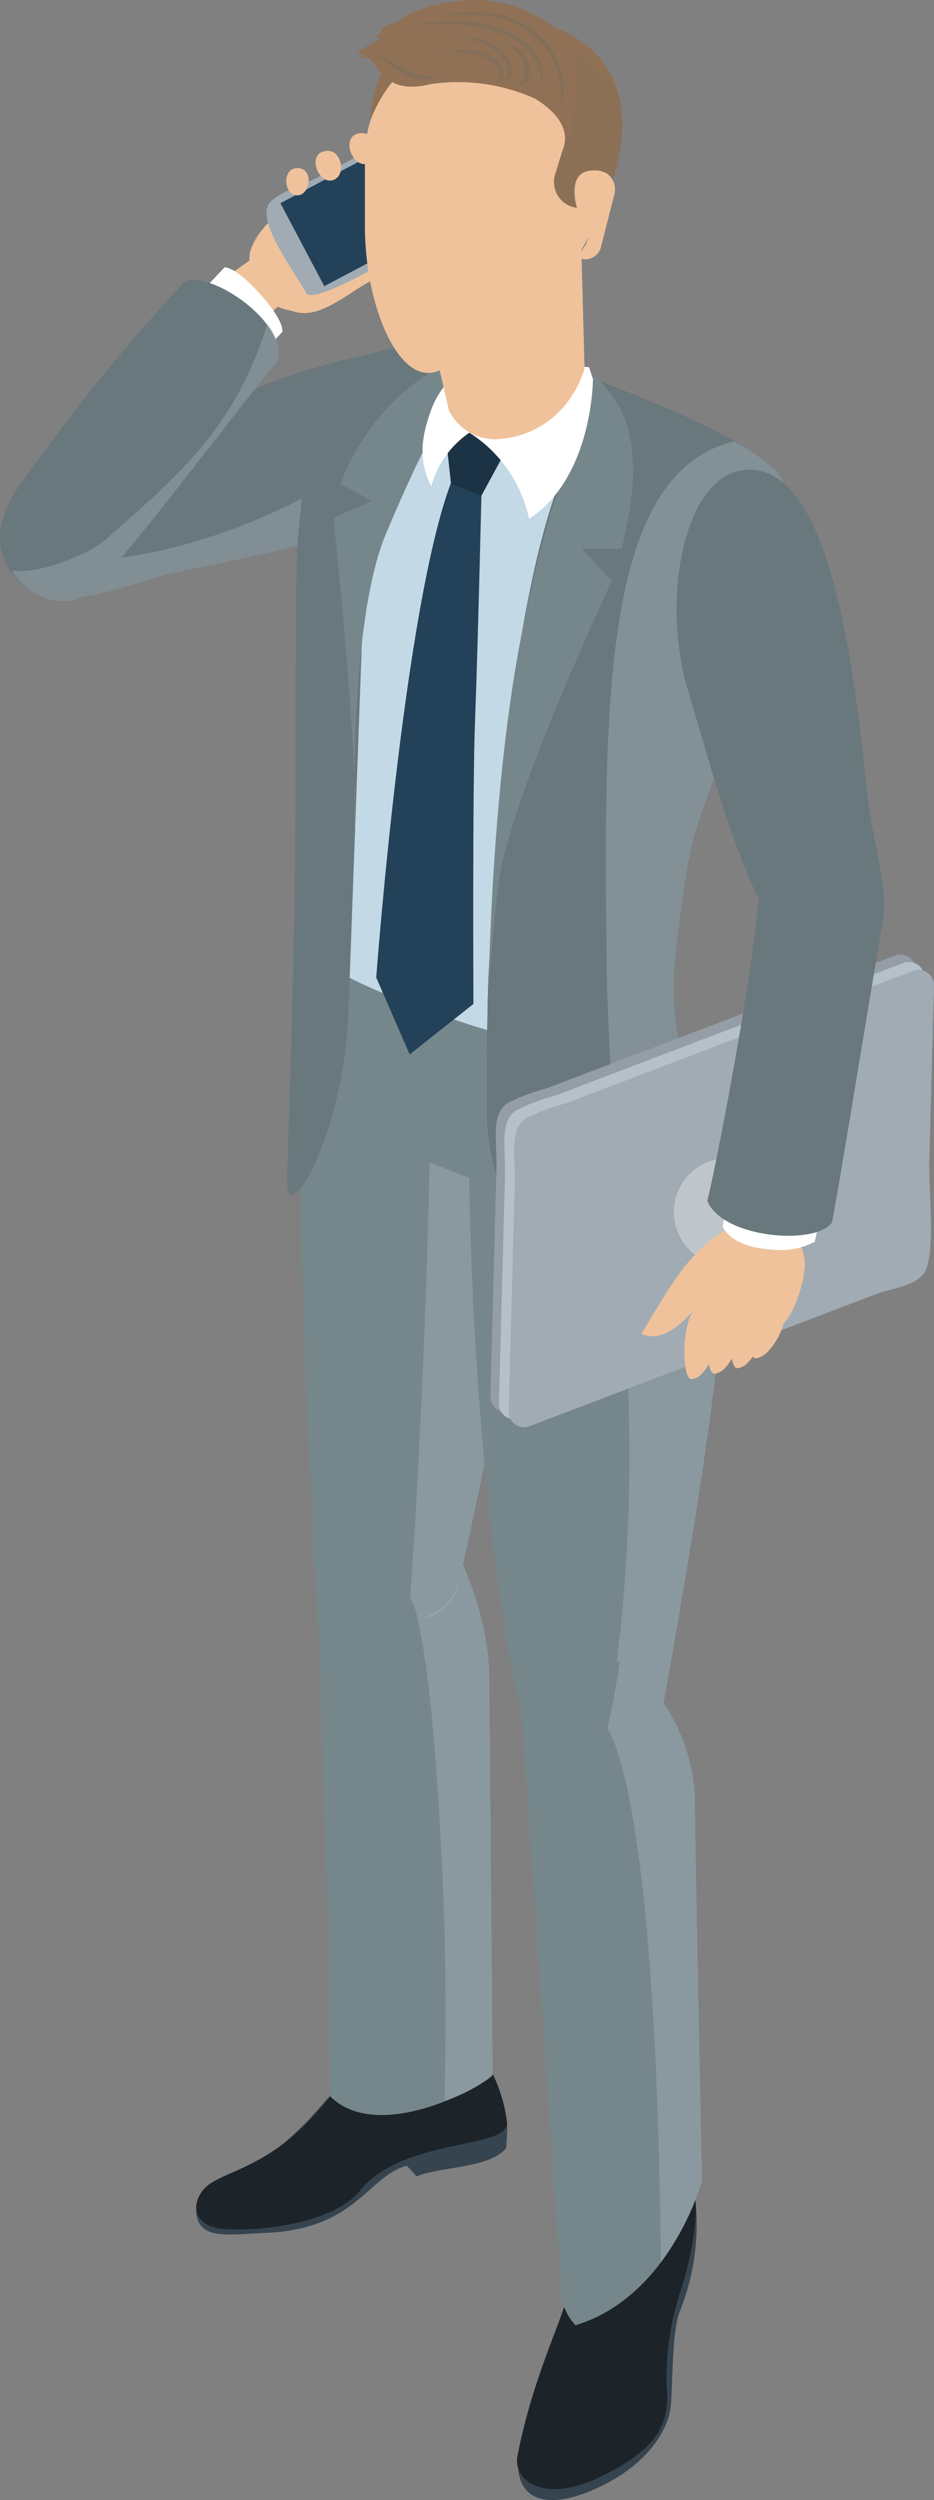 <svg xmlns="http://www.w3.org/2000/svg" xmlns:xlink="http://www.w3.org/1999/xlink" width="56.078" height="150" viewBox="0 0 56.078 150">
  <rect x="0" y="0" width="56.078" height="150" fill="#808080" stroke="none"/>
  <defs>
    <clipPath id="clip-path">
      <rect id="Rectangle_323" data-name="Rectangle 323" width="8.033" height="7.065" fill="none"/>
    </clipPath>
    <clipPath id="clip-path-2">
      <rect id="Rectangle_324" data-name="Rectangle 324" width="5.767" height="3.619" fill="none"/>
    </clipPath>
    <clipPath id="clip-path-3">
      <rect id="Rectangle_325" data-name="Rectangle 325" width="3.548" height="4.207" fill="none"/>
    </clipPath>
    <clipPath id="clip-path-4">
      <rect id="Rectangle_326" data-name="Rectangle 326" width="29.458" height="13.209" fill="none"/>
    </clipPath>
    <clipPath id="clip-path-5">
      <rect id="Rectangle_327" data-name="Rectangle 327" width="16.051" height="16.63" fill="none"/>
    </clipPath>
    <clipPath id="clip-path-6">
      <rect id="Rectangle_328" data-name="Rectangle 328" width="4.953" height="35.905" fill="none"/>
    </clipPath>
    <clipPath id="clip-path-7">
      <rect id="Rectangle_329" data-name="Rectangle 329" width="8.717" height="45.604" fill="none"/>
    </clipPath>
    <clipPath id="clip-path-8">
      <rect id="Rectangle_330" data-name="Rectangle 330" width="0.035" height="0.073" fill="none"/>
    </clipPath>
    <clipPath id="clip-path-9">
      <rect id="Rectangle_331" data-name="Rectangle 331" width="9.483" height="45.539" fill="none"/>
    </clipPath>
    <clipPath id="clip-path-10">
      <rect id="Rectangle_332" data-name="Rectangle 332" width="5.693" height="36.028" fill="none"/>
    </clipPath>
    <clipPath id="clip-path-11">
      <rect id="Rectangle_333" data-name="Rectangle 333" width="9.891" height="13.407" fill="none"/>
    </clipPath>
    <clipPath id="clip-path-12">
      <rect id="Rectangle_334" data-name="Rectangle 334" width="12.374" height="20.104" fill="none"/>
    </clipPath>
    <clipPath id="clip-path-13">
      <rect id="Rectangle_335" data-name="Rectangle 335" width="2.365" height="5.358" fill="none"/>
    </clipPath>
    <clipPath id="clip-path-14">
      <rect id="Rectangle_336" data-name="Rectangle 336" width="10.941" height="50.369" fill="none"/>
    </clipPath>
    <clipPath id="clip-path-15">
      <rect id="Rectangle_337" data-name="Rectangle 337" width="6.461" height="6.461" fill="none"/>
    </clipPath>
    <clipPath id="clip-path-16">
      <rect id="Rectangle_338" data-name="Rectangle 338" width="1.492" height="5.717" fill="none"/>
    </clipPath>
    <clipPath id="clip-path-17">
      <rect id="Rectangle_339" data-name="Rectangle 339" width="3.176" height="9.216" fill="none"/>
    </clipPath>
    <clipPath id="clip-path-18">
      <rect id="Rectangle_340" data-name="Rectangle 340" width="5.122" height="10.369" fill="none"/>
    </clipPath>
    <clipPath id="clip-path-19">
      <rect id="Rectangle_341" data-name="Rectangle 341" width="7.793" height="6.222" fill="none"/>
    </clipPath>
    <clipPath id="clip-path-20">
      <rect id="Rectangle_342" data-name="Rectangle 342" width="8.137" height="4.283" fill="none"/>
    </clipPath>
    <clipPath id="clip-path-21">
      <rect id="Rectangle_343" data-name="Rectangle 343" width="1.834" height="2.632" fill="none"/>
    </clipPath>
    <clipPath id="clip-path-22">
      <rect id="Rectangle_344" data-name="Rectangle 344" width="3.041" height="2.912" fill="none"/>
    </clipPath>
    <clipPath id="clip-path-23">
      <rect id="Rectangle_345" data-name="Rectangle 345" width="3.432" height="2.11" fill="none"/>
    </clipPath>
    <clipPath id="clip-path-24">
      <rect id="Rectangle_346" data-name="Rectangle 346" width="3.886" height="1.43" fill="none"/>
    </clipPath>
  </defs>
  <g id="illust" transform="translate(0 -0.001)">
    <path id="Path_3784" data-name="Path 3784" d="M12.529,25.191c1.189-2.154,2.1-4.706,3.863-6.479.782-.786,3.47-2.659,1.245-3.789-1.08-.549-2.851.882-3.642,1.449a33.132,33.132,0,0,0-5.709,5.376l4.243,3.444" transform="translate(-0.014 -0.025)" fill="#efc29b"/>
    <g id="Group_3532" data-name="Group 3532" transform="translate(8.272 15.171)" opacity="0.39" style="mix-blend-mode: multiply;isolation: isolate">
      <g id="Group_3531" data-name="Group 3531">
        <g id="Group_3530" data-name="Group 3530" clip-path="url(#clip-path)">
          <path id="Path_3785" data-name="Path 3785" d="M8.286,21.748A27.252,27.252,0,0,1,16.318,15.2q-2.562,2.457-5.048,4.992c-.445.454-1.382,1.88-1.968,2.041-.428.118-.555-.109-1.016-.483" transform="translate(-8.286 -15.197)" fill="#efc29b"/>
        </g>
      </g>
    </g>
    <path id="Path_3786" data-name="Path 3786" d="M23.336,14.865a5.73,5.73,0,0,0-4.8-2.841,4.883,4.883,0,0,0-3.5,3.144c-.367,2.305,2.015,4.376,4.017,3.13a33.574,33.574,0,0,0,4.286-3.432" transform="translate(-0.026 -0.021)" fill="#efc29b"/>
    <path id="Path_3787" data-name="Path 3787" d="M27.349,11.155c-1.054-.9-6.479,3-5.112,3.978,1.105.794,5.471-3.672,5.112-3.978" transform="translate(-0.038 -0.019)" fill="#efc29b"/>
    <g id="Group_3535" data-name="Group 3535" transform="translate(15.743 14.813)" opacity="0.39" style="mix-blend-mode: multiply;isolation: isolate">
      <g id="Group_3534" data-name="Group 3534">
        <g id="Group_3533" data-name="Group 3533" clip-path="url(#clip-path-2)">
          <path id="Path_3788" data-name="Path 3788" d="M21.537,16.405c-.824.573-1.632,1.25-2.5,1.743-1.188.672-3.418.28-3.253-1.53.292-3.21,4.392-1.312,5.758-.213" transform="translate(-15.77 -14.838)" fill="#efc29b"/>
        </g>
      </g>
    </g>
    <path id="Path_3789" data-name="Path 3789" d="M21.17,15.313c1.094-.489,3.134-1.3,4.043-.094l-3.22,1.833c-.993.565-2.351,1.68-3.547,1.752-2.389.145-2.61-3.017-.561-3.714a5.6,5.6,0,0,1,3.285.223" transform="translate(-0.028 -0.025)" fill="#efc29b"/>
    <g id="Group_3538" data-name="Group 3538" transform="translate(14.978 11.998)" opacity="0.39" style="mix-blend-mode: multiply;isolation: isolate">
      <g id="Group_3537" data-name="Group 3537">
        <g id="Group_3536" data-name="Group 3536" clip-path="url(#clip-path-3)">
          <path id="Path_3790" data-name="Path 3790" d="M18.551,12.019s-4.328,1.587-3.424,4.207c.364-1.9,3.424-4.207,3.424-4.207" transform="translate(-15.003 -12.019)" fill="#efc29b"/>
        </g>
      </g>
    </g>
    <path id="Path_3791" data-name="Path 3791" d="M18.418,17.6c-.6-1.137-3.091-4.359-2.2-5.42.55-.658,2.138-1.13,2.888-1.527L23.36,8.4c.48-.254,1.516-1.091,2.073-1.1C26.425,7.3,27,9.262,27.408,10.035s1.508,2.053.95,2.839c-.372.522-1.8.95-2.352,1.244-.762.4-7.14,4.333-7.589,3.484" transform="translate(-0.027 -0.013)" fill="#a1abb3"/>
    <path id="Path_3792" data-name="Path 3792" d="M19.5,17.186q-1.318-2.49-2.634-4.98l8.655-4.579q1,1.894,2,3.789c.649,1.229.83,1.086-.359,1.716q-3.833,2.026-7.666,4.055" transform="translate(-0.029 -0.013)" fill="#234259"/>
    <path id="Path_3793" data-name="Path 3793" d="M22.063,9.842C21.114,10.082,20.4,7.983,21.8,8c.878.01,1.15,1.618.261,1.844" transform="translate(-0.036 -0.014)" fill="#efc29b"/>
    <path id="Path_3794" data-name="Path 3794" d="M19.988,10.835c-.909.231-1.6-1.781-.251-1.767.843.009,1.1,1.55.251,1.767" transform="translate(-0.033 -0.016)" fill="#efc29b"/>
    <path id="Path_3795" data-name="Path 3795" d="M17.832,11.739c-.792-.053-.882-1.7.109-1.632.974.065.7,1.686-.109,1.632" transform="translate(-0.029 -0.017)" fill="#efc29b"/>
    <path id="Path_3796" data-name="Path 3796" d="M29.846,24.978c-.615-2.75-2.924-4.465-7.452-3.743a44.935,44.935,0,0,0-6.029,1.707C11.106,25.105-1.377,29.487.484,33.649s6.624,1.471,10.253.7c6.449-1.361,20.326-3.932,19.109-9.376" transform="translate(-0.001 -0.036)" fill="#69787d"/>
    <g id="Group_3541" data-name="Group 3541" transform="translate(0.462 22.672)" opacity="0.38" style="mix-blend-mode: multiply;isolation: isolate">
      <g id="Group_3540" data-name="Group 3540">
        <g id="Group_3539" data-name="Group 3539" clip-path="url(#clip-path-4)">
          <path id="Path_3797" data-name="Path 3797" d="M27.846,22.711C21.23,29.708,10.3,34.821.463,33.593c.008.019.012.039.02.059,1.861,4.163,6.625,1.471,10.254.7C17.186,33,31.063,30.425,29.847,24.981a3.5,3.5,0,0,0-2-2.27" transform="translate(-0.463 -22.711)" fill="#a7b2ba"/>
        </g>
      </g>
    </g>
    <path id="Path_3798" data-name="Path 3798" d="M11.8,17.869l1.706-1.8s.6-.092,2.114,1.584,1.352,2.285,1.352,2.285l-1.49,1.615Z" transform="translate(-0.02 -0.028)" fill="#fff"/>
    <path id="Path_3799" data-name="Path 3799" d="M1.229,29.084A114.325,114.325,0,0,1,11.1,16.908c1.524-.636,6.068,2.343,5.612,4.748C14.75,23.879,7.294,33.995,5.265,35.627s-7.758-1.485-4.036-6.543" transform="translate(0 -0.029)" fill="#69787d"/>
    <g id="Group_3544" data-name="Group 3544" transform="translate(0.702 19.43)" opacity="0.38" style="mix-blend-mode: multiply;isolation: isolate">
      <g id="Group_3543" data-name="Group 3543">
        <g id="Group_3542" data-name="Group 3542" clip-path="url(#clip-path-5)">
          <path id="Path_3800" data-name="Path 3800" d="M16.065,19.463c-1.888,5.81-4.528,8.431-9.414,12.662C5.877,33.079,2.378,34.573.7,34.25,1.73,36.009,4.063,36.6,5.266,35.63,7.3,34,14.751,23.882,16.719,21.659a2.857,2.857,0,0,0-.654-2.2" transform="translate(-0.704 -19.463)" fill="#a7b2ba"/>
        </g>
      </g>
    </g>
    <path id="Path_3801" data-name="Path 3801" d="M26.234,122.945c-2.506.857-3.515-.6-4.153.505-.97,1.682,2.44,3.993,3.359,2.509a5.444,5.444,0,0,0,.794-3.014" transform="translate(-0.038 -0.211)" fill="#1c2329"/>
    <path id="Path_3802" data-name="Path 3802" d="M24.008,119.892c-1.464,5.189-2.407,3.952-4.694,6.645a20.846,20.846,0,0,1-6.066,4.865c-1.188.765-1.372,2.324.772,2.5s5.972-.38,7.558-2.35c2.551-3.169,7.7-1.824,7.684-3.416s-.935-3.325-.738-5.735c.349-4.266-3.86-4.835-4.516-2.511" transform="translate(-0.021 -0.203)" fill="#36444f"/>
    <path id="Path_3803" data-name="Path 3803" d="M11.8,132.556c-.118,2.129,1.739,1.744,4.247,1.629,5.341-.246,6.018-3.334,8.347-4.015.1-.028.631.63.631.63,1.559-.624,4.364-.472,5.387-1.7.07-1.111.145-1.845-.2-2.131-.733-.593-1.633-.229-4.52.765a78.139,78.139,0,0,1-8.127,2.381c-2.245.28-5.721,1.664-5.764,2.441" transform="translate(-0.02 -0.217)" fill="#36444f"/>
    <path id="Path_3804" data-name="Path 3804" d="M29.314,124.107c-.26-.509-.72-2.19-1.18-.34-.639,2.568-3.664,1.245-4.952.536-.45-.248-1.382-1.2-1.761-.5a21.013,21.013,0,0,1-2.288,3.041c-2.624,3.089-5.257,3.586-6.445,4.351s-1.393,2.573.751,2.75,6.607-.33,8.193-2.3c2.552-3.17,8.846-2.462,8.834-4.054a9.155,9.155,0,0,0-1.152-3.482" transform="translate(-0.02 -0.211)" fill="#1c2329"/>
    <path id="Path_3805" data-name="Path 3805" d="M22.55,89.711c3.94-.83,6.814,6.651,6.858,10.941s.206,23.981.206,23.981c-.033.368-6.725,4.3-9.751,1.306.062-2.317-.6-29.081-.957-32.322-.313-2.83,3.645-3.906,3.645-3.906" transform="translate(-0.032 -0.154)" fill="#76878c"/>
    <g id="Group_3547" data-name="Group 3547" transform="translate(24.629 90.129)" opacity="0.42" style="mix-blend-mode: multiply;isolation: isolate">
      <g id="Group_3546" data-name="Group 3546">
        <g id="Group_3545" data-name="Group 3545" clip-path="url(#clip-path-6)">
          <path id="Path_3806" data-name="Path 3806" d="M26.627,113.056c-.694-15.675-1.956-17.028-1.956-17.028s.158-2.138.363-5.744c2.615,1.8,4.35,7.043,4.383,10.369.044,4.291.206,23.981.206,23.981a7.661,7.661,0,0,1-2.891,1.554c.1-4.024.1-8.505-.106-13.132" transform="translate(-24.671 -90.284)" fill="#a7b2ba"/>
        </g>
      </g>
    </g>
    <path id="Path_3807" data-name="Path 3807" d="M18.57,56.241c-1.179,16.978.237,31.933.252,36.986.013,4.483,7.868,5.826,8.823,1.582S34.093,65.152,33.3,60.73s-1.721-8.775-7.13-9.107-7.385,1.529-7.6,4.618" transform="translate(-0.031 -0.088)" fill="#76878c"/>
    <g id="Group_3550" data-name="Group 3550" transform="translate(24.629 51.524)" opacity="0.42" style="mix-blend-mode: multiply;isolation: isolate">
      <g id="Group_3549" data-name="Group 3549">
        <g id="Group_3548" data-name="Group 3548" clip-path="url(#clip-path-7)">
          <path id="Path_3808" data-name="Path 3808" d="M25.881,51.612c.1,0,.2,0,.3.011,5.409.332,6.337,4.685,7.13,9.107s-4.7,29.835-5.655,34.079a2.7,2.7,0,0,1-2.549,2.407,3.515,3.515,0,0,0-.436-1.254s1.648-22.248,1.21-44.35" transform="translate(-24.671 -51.612)" fill="#a7b2ba"/>
        </g>
      </g>
    </g>
    <g id="Group_3553" data-name="Group 3553" transform="translate(30.358 128.163)" opacity="0.39" style="mix-blend-mode: multiply;isolation: isolate">
      <g id="Group_3552" data-name="Group 3552">
        <g id="Group_3551" data-name="Group 3551" clip-path="url(#clip-path-8)">
          <path id="Path_3809" data-name="Path 3809" d="M30.445,128.382c-.008.025-.025.048-.035.073a.346.346,0,0,0,.035-.073" transform="translate(-30.41 -128.383)" fill="#efc29b"/>
        </g>
      </g>
    </g>
    <path id="Path_3810" data-name="Path 3810" d="M36.273,129.346c-.31,4.115-1.188,5.242-1.973,9.8-.019.083-2.324,6.189-2.3,7.489.03,1.279-.034,1.537.505,1.635a8.949,8.949,0,0,0,1.228-.159c.992-.025,5.454-.064,6-3.037s.25-6.336.828-7.147a13.855,13.855,0,0,0,1.214-4.821c-.216-.7-.557-1.61-.611-1.75a12.729,12.729,0,0,1-.265-3.1c.04-1.546-4.2-2.53-4.623,1.087" transform="translate(-0.055 -0.217)" fill="#36444f"/>
    <path id="Path_3811" data-name="Path 3811" d="M36.091,136.955c1.4.134,3.048.509,3.512-.052,1.078-1.308,2.01-6.424,2.161-5.039a14.078,14.078,0,0,1-.9,7.062c-.479,1.22-.41,4.38-.54,5.7s-1.348,3.531-4.568,4.95c-3.525,1.553-4.778.1-4.578-1.844.152-1.468,2.126-5.548,2.528-7.055s1.306-3.822,2.39-3.719" transform="translate(-0.053 -0.225)" fill="#36444f"/>
    <path id="Path_3812" data-name="Path 3812" d="M41.806,133.362a6.219,6.219,0,0,0-.557-3.178c-.3-.79-.353.219-.283,1.165a4.3,4.3,0,0,1-1.815,3.539.972.972,0,0,0-.4.735c-.034-1.258-2.754-1.719-3.08-.352.512-1.388-.087-2.035.382-3.973-1.272,1.6-1.62,5.472-2.023,6.978s-2.066,4.923-2.907,9.3c-.278,1.451,1.546,2.926,5.009,1.24,3.734-1.819,4.137-3.4,3.936-5.657a16.912,16.912,0,0,1,.837-5.454,19.118,19.118,0,0,0,.9-4.345" transform="translate(-0.053 -0.222)" fill="#1c2329"/>
    <path id="Path_3813" data-name="Path 3813" d="M28.2,65.894C28.067,82.912,30.054,98.2,31.35,102.72c1.235,4.309,7.586,5.407,8.278,1.112s5.762-30.451,3.552-34.362c-2.174-3.846-2.257-8.651-7.675-8.651s-7.278,1.98-7.3,5.075" transform="translate(-0.048 -0.104)" fill="#76878c"/>
    <g id="Group_3556" data-name="Group 3556" transform="translate(34.201 60.715)" opacity="0.42" style="mix-blend-mode: multiply;isolation: isolate">
      <g id="Group_3555" data-name="Group 3555">
        <g id="Group_3554" data-name="Group 3554" clip-path="url(#clip-path-9)">
          <path id="Path_3814" data-name="Path 3814" d="M34.26,60.863c.4-.026.81-.044,1.255-.044,5.418,0,5.5,4.806,7.674,8.651,2.211,3.911-2.86,30.068-3.551,34.362a2.719,2.719,0,0,1-2.17,2.526,6.788,6.788,0,0,0-.953-2.532A100.483,100.483,0,0,0,34.26,60.863" transform="translate(-34.26 -60.819)" fill="#a7b2ba"/>
        </g>
      </g>
    </g>
    <path id="Path_3815" data-name="Path 3815" d="M34.448,99.466c3.94-.83,7.283,4.417,7.326,8.708s.428,22.856.428,22.856-1.893,6.943-7.6,8.653a3.462,3.462,0,0,1-.886-2.7s-2.154-31.207-2.357-34.2c-.193-2.841,3.093-3.32,3.093-3.32" transform="translate(-0.054 -0.17)" fill="#76878c"/>
    <g id="Group_3559" data-name="Group 3559" transform="translate(36.456 99.712)" opacity="0.42" style="mix-blend-mode: multiply;isolation: isolate">
      <g id="Group_3558" data-name="Group 3558">
        <g id="Group_3557" data-name="Group 3557" clip-path="url(#clip-path-10)">
          <path id="Path_3816" data-name="Path 3816" d="M37.274,99.883c2.6,1.334,4.476,5.08,4.509,8.292.044,4.291.428,22.856.428,22.856a16.213,16.213,0,0,1-2.471,4.881c-.271-28.888-3.221-32.018-3.221-32.018s.376-1.435.755-4.01" transform="translate(-36.518 -99.883)" fill="#a7b2ba"/>
        </g>
      </g>
    </g>
    <path id="Path_3817" data-name="Path 3817" d="M18.05,65.932c.08.744,1.225,1.391,2.981,1.94,2.021.63,7.863,3.573,10.827,3.91,6.678.778,11.66-1.729,11.245-2.56-2-4.006-3.148-6.484-3.319-10.014-.114.166-.229.325-.348.474-2.8,3.6-6.838,3.336-11.382,1.838-3.686-1.214-7.582-2.7-8.916-4.012l-.006,0a2.2,2.2,0,0,1-.325-.4c-.069,1.843-1.03,6.346-.756,8.83" transform="translate(-0.031 -0.098)" fill="#76878c"/>
    <path id="Path_3818" data-name="Path 3818" d="M19.709,41.945a.392.392,0,0,0,.063.046s-.206.561-.452,1.567a29.577,29.577,0,0,0-.813,8.126,42.588,42.588,0,0,0,.624,5.757l.006.006c1.333,1.316,5.23,2.8,8.915,4.011,4.544,1.5,8.584,1.762,11.382-1.837L39.009,51.6s6.781-13.3,6.622-17.639c-.213-5.688-.154-7.138-4.365-8.613-11.5-4.023-16.076-5.065-19.448-1.272-.1.115-3.935,8.773-3.729,12.86a9.208,9.208,0,0,0,1.024,4.286,2.656,2.656,0,0,0,.595.727" transform="translate(-0.031 -0.037)" fill="#c3d9e6"/>
    <path id="Path_3819" data-name="Path 3819" d="M31.992,21.973c-6.785.267-9.983,9.716-10.174,14.978-.107,2.951-.522,14.352-.867,23.8-.27,7.4-3.676,13.011-3.676,10.255,0-2.032.49-13.013.5-23.487.008-7.376-.019-13.906.182-15.636.532-4.592.378-10.453,6.2-11.037a14.72,14.72,0,0,1,7.835,1.127" transform="translate(-0.03 -0.036)" fill="#69787d"/>
    <path id="Path_3820" data-name="Path 3820" d="M29.393,58.418c.2-3.792,1.116-24.476,5.367-31.857,1.423-2.471-1.744-4.422-1.744-4.422l2.635.648s8.542,3.075,10.932,5.437-1.216,11.914-3.221,17.359c-1.69,4.592-1.854,4.486-2.691,11.173-.761,6.062,1.341,9.364,2.452,12.408.727,1.994,2.11,3.815-.851,6.221-1.331,1.081-3.845,1.658-6.3,1.965-3.341.416-6.668-5.363-6.68-10.759-.007-3.284.014-6.46.1-8.172" transform="translate(-0.05 -0.038)" fill="#1f303d"/>
    <path id="Path_3821" data-name="Path 3821" d="M29.393,58.418c.2-3.792,1.116-24.476,5.367-31.857,1.423-2.471-1.744-4.422-1.744-4.422l2.635.648s8.542,3.075,10.932,5.437-1.216,11.914-3.221,17.359c-1.69,4.592-1.854,4.486-2.691,11.173-.761,6.062,1.341,9.364,2.452,12.408.727,1.994,2.11,3.815-.851,6.221-1.331,1.081-3.845,1.658-6.3,1.965-3.341.416-6.668-5.363-6.68-10.759-.007-3.284.014-6.46.1-8.172" transform="translate(-0.05 -0.038)" fill="#69787d"/>
    <path id="Path_3822" data-name="Path 3822" d="M33.916,21.5c4.974,2.285,4.518,7.067,3.459,11.462h-2.4l1.809,1.927S30.55,48.108,29.979,53.108s-.6,6.712-.6,6.712.132-12.724,2.077-22.161,3-9.928,3.667-11.959c.728-2.228-.341-2.093-1.436-2.915-.622-.467.234-1.29.234-1.29" transform="translate(-0.05 -0.037)" fill="#76878c"/>
    <path id="Path_3823" data-name="Path 3823" d="M31.172,20.847c-8.083.325-10.694,8.225-10.694,8.225l1.894,1.016-2.316,1.026s1.481,13.674,1.285,19.057c0,0-.446-12.649,1.884-18.153s3.974-8.655,5.961-9.913Z" transform="translate(-0.034 -0.036)" fill="#76878c"/>
    <path id="Path_3824" data-name="Path 3824" d="M27.6,27.9c-3.149,6.181-4.972,30.8-4.972,30.8l2.009,4.614,3.827-3.028s-.063-12.993.1-17.084.415-14.878.415-14.878Z" transform="translate(-0.039 -0.048)" fill="#234259"/>
    <path id="Path_3825" data-name="Path 3825" d="M30.628,26.7a4.2,4.2,0,0,0-3.847-.762l.346,3.148,1.822.7Z" transform="translate(-0.046 -0.044)" fill="#1b3345"/>
    <path id="Path_3826" data-name="Path 3826" d="M35.412,22.071l.233.714s0,5.873-3.833,8.384A8.119,8.119,0,0,0,28.227,26a5.68,5.68,0,0,0-2.291,3.221c-.606-1.254-.812-2.519.066-4.773A5.325,5.325,0,0,1,29.058,21.5Z" transform="translate(-0.044 -0.037)" fill="#fff"/>
    <path id="Path_3827" data-name="Path 3827" d="M25.251,17.081l1.321,5.71L27,24.659a3.114,3.114,0,0,0,2.683,1.715,5.628,5.628,0,0,0,4.779-2.745,6.062,6.062,0,0,0,.676-1.505l-.318-11.9Z" transform="translate(-0.043 -0.018)" fill="#efc29b"/>
    <g id="Group_3562" data-name="Group 3562" transform="translate(25.208 10.204)" opacity="0.39" style="mix-blend-mode: multiply;isolation: isolate">
      <g id="Group_3561" data-name="Group 3561">
        <g id="Group_3560" data-name="Group 3560" clip-path="url(#clip-path-11)">
          <path id="Path_3828" data-name="Path 3828" d="M25.251,17.081l1.321,5.71c3.539-.2,7.915-6.688,7.894.838a6.062,6.062,0,0,0,.676-1.505l-.318-11.9Z" transform="translate(-25.251 -10.222)" fill="#efc29b"/>
        </g>
      </g>
    </g>
    <path id="Path_3829" data-name="Path 3829" d="M36.565,9.416a7.308,7.308,0,0,0-14.617,0v4.152c0,4.825,2.033,9.481,4.269,8.736,2.413-.8,10.348-5.626,10.348-12.888" transform="translate(-0.038 -0.004)" fill="#efc29b"/>
    <g id="Group_3565" data-name="Group 3565" transform="translate(24.154 2.208)" opacity="0.2" style="mix-blend-mode: multiply;isolation: isolate">
      <g id="Group_3564" data-name="Group 3564">
        <g id="Group_3563" data-name="Group 3563" clip-path="url(#clip-path-12)">
          <path id="Path_3830" data-name="Path 3830" d="M36.569,9.417a7.305,7.305,0,0,0-6.131-7.206c-3.008.611-5.378,4.151-5.317,8.437a7.919,7.919,0,0,1-.857,4.054c-.367,1.027.865,1.171.865,1.783a16.574,16.574,0,0,0,.92,5.8c.057,0,.122.048.172.018,3.352-2.046,10.348-5.626,10.348-12.888" transform="translate(-24.195 -2.212)" fill="#efc29b"/>
        </g>
      </g>
    </g>
    <path id="Path_3831" data-name="Path 3831" d="M35.88,10.219a1.3,1.3,0,0,0-.9.226A1.747,1.747,0,0,1,34.972,13c1.107,1.179-.228,2.312-.341,2.422a1.078,1.078,0,0,0,.426.143.97.97,0,0,0,1.071-.675l.836-3.29a1.161,1.161,0,0,0-1.084-1.379" transform="translate(-0.059 -0.017)" fill="#efc29b"/>
    <g id="Group_3568" data-name="Group 3568" transform="translate(34.572 10.194)" opacity="0.2" style="mix-blend-mode: multiply;isolation: isolate">
      <g id="Group_3567" data-name="Group 3567">
        <g id="Group_3566" data-name="Group 3566" clip-path="url(#clip-path-13)">
          <path id="Path_3832" data-name="Path 3832" d="M35.656,13.115c.945,1.893-.6,2.3-1.024,2.305a1.36,1.36,0,0,0,.425.142.97.97,0,0,0,1.072-.674l.835-3.291a1.16,1.16,0,0,0-1.084-1.378,1.314,1.314,0,0,0-.749.138,1.23,1.23,0,0,1,.21,0c.706.077,2.523.582.315,2.754" transform="translate(-34.631 -10.211)" fill="#efc29b"/>
        </g>
      </g>
    </g>
    <g id="Group_3571" data-name="Group 3571" transform="translate(36.383 26.492)" opacity="0.42" style="mix-blend-mode: multiply;isolation: isolate">
      <g id="Group_3570" data-name="Group 3570">
        <g id="Group_3569" data-name="Group 3569" clip-path="url(#clip-path-14)">
          <path id="Path_3833" data-name="Path 3833" d="M44.155,26.537A11.967,11.967,0,0,1,46.6,28.23c2.391,2.362-1.216,11.913-3.22,17.359-1.69,4.591-1.854,4.485-2.692,11.172-.76,6.063,1.341,9.364,2.452,12.408.727,1.994,2.11,3.815-.851,6.222A9.317,9.317,0,0,1,38.6,76.906c-.791-2.972-2.023-9.263-2.123-19.857-.14-14.8-.225-28.71,7.675-30.512" transform="translate(-36.445 -26.537)" fill="#a7b2ba"/>
        </g>
      </g>
    </g>
    <path id="Path_3834" data-name="Path 3834" d="M53.784,57.436a.919.919,0,0,1,1.246.884q-.141,5.262-.281,10.524c-.047,1.732.35,4.985-.173,6.453-.366,1.027-2.088,1.174-2.975,1.511L34.436,83.345l-3.695,1.407a.918.918,0,0,1-1.246-.883q.181-6.8.363-13.6c.048-1.786-.356-3.288.665-3.977a11.609,11.609,0,0,1,2.4-.913L50.09,58.842l3.695-1.407" transform="translate(-0.051 -0.098)" fill="#959ea6"/>
    <path id="Path_3835" data-name="Path 3835" d="M54.3,57.875a.92.92,0,0,1,1.247.884l-.282,10.524c-.046,1.732.351,4.985-.173,6.453-.366,1.027-2.088,1.174-2.975,1.511L34.949,83.784l-3.695,1.408a.92.92,0,0,1-1.247-.884q.183-6.8.363-13.6c.048-1.786-.356-3.288.666-3.977a11.7,11.7,0,0,1,2.4-.914L50.6,59.281,54.3,57.875" transform="translate(-0.051 -0.099)" fill="#b5c0c9"/>
    <path id="Path_3836" data-name="Path 3836" d="M54.883,58.357a.92.92,0,0,1,1.247.884l-.282,10.524c-.047,1.732.351,4.985-.173,6.453-.366,1.027-2.088,1.174-2.975,1.511L35.536,84.266l-3.695,1.408a.92.92,0,0,1-1.247-.884q.181-6.8.363-13.6c.048-1.786-.356-3.287.666-3.977a11.566,11.566,0,0,1,2.4-.913l17.166-6.538,3.695-1.407" transform="translate(-0.052 -0.1)" fill="#a1abb3"/>
    <path id="Path_3837" data-name="Path 3837" d="M41.583,82.883c1.357-.065,2.441-4.336.925-4.565-1.6-.243-1.591,4.6-.925,4.565" transform="translate(-0.07 -0.134)" fill="#efc29b"/>
    <path id="Path_3838" data-name="Path 3838" d="M42.964,82.554c1.358-.065,2.441-4.336.925-4.565-1.6-.243-1.591,4.6-.925,4.565" transform="translate(-0.073 -0.134)" fill="#efc29b"/>
    <path id="Path_3839" data-name="Path 3839" d="M44.344,82.225c1.358-.065,2.441-4.336.925-4.565-1.6-.243-1.591,4.6-.925,4.565" transform="translate(-0.075 -0.133)" fill="#efc29b"/>
    <g id="Group_3574" data-name="Group 3574" transform="translate(40.454 69.487)" opacity="0.31">
      <g id="Group_3573" data-name="Group 3573">
        <g id="Group_3572" data-name="Group 3572" clip-path="url(#clip-path-15)">
          <path id="Path_3840" data-name="Path 3840" d="M46.985,72.836a3.23,3.23,0,1,1-3.23-3.23,3.23,3.23,0,0,1,3.23,3.23" transform="translate(-40.523 -69.606)" fill="#fff"/>
        </g>
      </g>
    </g>
    <path id="Path_3841" data-name="Path 3841" d="M45.378,81.618c1.042.156,2.588-3.01,1.417-3.389-1.229-.4-1.94,3.311-1.417,3.389" transform="translate(-0.077 -0.134)" fill="#efc29b"/>
    <g id="Group_3577" data-name="Group 3577" transform="translate(46.823 73.934)" opacity="0.39" style="mix-blend-mode: multiply;isolation: isolate">
      <g id="Group_3576" data-name="Group 3576">
        <g id="Group_3575" data-name="Group 3575" clip-path="url(#clip-path-16)">
          <path id="Path_3842" data-name="Path 3842" d="M46.9,79.777s2.916-3.918.594-5.716c.779,1.893-.594,5.716-.594,5.716" transform="translate(-46.903 -74.061)" fill="#efc29b"/>
        </g>
      </g>
    </g>
    <path id="Path_3843" data-name="Path 3843" d="M42.29,78.034c-.789,1.025-2.253,2.777-3.721,2.124,1.7-2.718,2.962-5.483,6.136-6.746.959-.381.793-.275,1.079.544a2.249,2.249,0,0,1-.146,2.433,5.643,5.643,0,0,1-3.349,1.645" transform="translate(-0.066 -0.125)" fill="#efc29b"/>
    <path id="Path_3844" data-name="Path 3844" d="M45.071,65.706a23.055,23.055,0,0,1-.429,7.589c-.227.768-1.613,4.389.7,3.952,1.147-.217,2.066-2.51,2.474-3.368a27.909,27.909,0,0,0,2.312-7.513l-5.054-.66" transform="translate(-0.075 -0.113)" fill="#efc29b"/>
    <g id="Group_3580" data-name="Group 3580" transform="translate(46.875 66.17)" opacity="0.39" style="mix-blend-mode: multiply;isolation: isolate">
      <g id="Group_3579" data-name="Group 3579">
        <g id="Group_3578" data-name="Group 3578" clip-path="url(#clip-path-17)">
          <path id="Path_3845" data-name="Path 3845" d="M50.131,66.368A25.443,25.443,0,0,1,46.955,75.5q.834-3.2,1.568-6.434c.131-.579.178-2.169.564-2.584.283-.3.493-.186,1.043-.114" transform="translate(-46.955 -66.283)" fill="#efc29b"/>
        </g>
      </g>
    </g>
    <path id="Path_3846" data-name="Path 3846" d="M40.556,78.319a9.837,9.837,0,0,0,3.631,1.228,6.487,6.487,0,0,0,2.567.23c.891-.353,1.54-2.55,1.61-3.435a2.5,2.5,0,0,0-1.435-2.631c-1.28-.576-2.4.159-3.334,1.006a26.37,26.37,0,0,0-3.039,3.6" transform="translate(-0.069 -0.126)" fill="#efc29b"/>
    <path id="Path_3847" data-name="Path 3847" d="M44.692,28.258c-3.575.447-4.962,7.784-3.311,13.225S46.2,59.769,50.524,58.314s2.1-6.454,1.68-10.14c-.741-6.55-1.977-20.61-7.512-19.917" transform="translate(-0.07 -0.048)" fill="#69787d"/>
    <path id="Path_3848" data-name="Path 3848" d="M49.679,71.328c-.46,2.365-.691,3.3-.691,3.3a4.418,4.418,0,0,1-2.675.452c-2.435-.162-2.85-1.37-2.85-1.37l.841-4.106Z" transform="translate(-0.074 -0.119)" fill="#fff"/>
    <path id="Path_3849" data-name="Path 3849" d="M53.014,55.737c-1.787,10.581-2.125,12.927-2.986,17.7-.962,1.388-6.572.968-7.487-1.3.7-2.831,3.276-16.471,3.135-19.614-.12-2.645,8.3-2.458,7.338,3.212" transform="translate(-0.073 -0.087)" fill="#69787d"/>
    <path id="Path_3850" data-name="Path 3850" d="M22.278,7.238A8.529,8.529,0,0,1,24.05,4.384c1.218-1.237,11.336,1.056,9.741,4.7l-.427,1.39a1.561,1.561,0,0,0,1.309,2s-.71-2.242.979-2.242a1.405,1.405,0,0,1,1.2.5C40.281-.553,26.347-.269,23.87,2.9a7.418,7.418,0,0,0-1.592,4.339" transform="translate(-0.038 -0.002)" fill="#907155"/>
    <g id="Group_3583" data-name="Group 3583" transform="translate(32.246 2.104)" opacity="0.15" style="mix-blend-mode: multiply;isolation: isolate">
      <g id="Group_3582" data-name="Group 3582">
        <g id="Group_3581" data-name="Group 3581" clip-path="url(#clip-path-18)">
          <path id="Path_3851" data-name="Path 3851" d="M37.106,5.442a9.143,9.143,0,0,0-4.8-3.334C34.1,4,35.141,7,33.977,8.659a3.14,3.14,0,0,1-.176.634,3.215,3.215,0,0,1-.268.909c-.024.076-.045.154-.075.227l0,0-.012.046a1.561,1.561,0,0,0,1.291,2s-.7-2.241.964-2.241a1.378,1.378,0,0,1,1.186.5,3.715,3.715,0,0,0,.194-.573c.029.007.057.009.085.017.252-1.547.44-3.606-.064-4.739" transform="translate(-32.302 -2.108)" fill="#706b5f"/>
        </g>
      </g>
    </g>
    <path id="Path_3852" data-name="Path 3852" d="M33.972,7.645c.8-.438,1.554-4.47-1.013-6.252-4.041-2.8-8.43-.5-8.43-.5a3.106,3.106,0,0,1-1.065.546c-.908.355-.147.381-.785.67s.915-.173-.435.573-.32.568-.32.568l-.375.37s.487-.512,1,.27,1.278,1.665,3.3,1.168a11.189,11.189,0,0,1,6.7,1.049,4.149,4.149,0,0,1,1.425,1.542" transform="translate(-0.037 0)" fill="#907155"/>
    <g id="Group_3586" data-name="Group 3586" transform="translate(26.025 0.734)" opacity="0.4" style="mix-blend-mode: multiply;isolation: isolate">
      <g id="Group_3585" data-name="Group 3585">
        <g id="Group_3584" data-name="Group 3584" clip-path="url(#clip-path-19)">
          <path id="Path_3853" data-name="Path 3853" d="M33.585,6.957a4.9,4.9,0,0,0,.258-2.084A4.166,4.166,0,0,0,33.661,4a4.67,4.67,0,0,0-.728-1.367A5.019,5.019,0,0,0,29.606.8,11.623,11.623,0,0,0,26.07,1a12.725,12.725,0,0,1,3.6.023,4.93,4.93,0,0,1,3.166,1.955,4.548,4.548,0,0,1,.623,1.254A6.4,6.4,0,0,1,33.652,5a4.462,4.462,0,0,1-.067,1.96" transform="translate(-26.069 -0.735)" fill="#706b5f"/>
        </g>
      </g>
    </g>
    <g id="Group_3589" data-name="Group 3589" transform="translate(24.441 1.28)" opacity="0.4" style="mix-blend-mode: multiply;isolation: isolate">
      <g id="Group_3588" data-name="Group 3588">
        <g id="Group_3587" data-name="Group 3587" clip-path="url(#clip-path-20)">
          <path id="Path_3854" data-name="Path 3854" d="M32.354,5.565a2.193,2.193,0,0,0,.265-1.134,1.61,1.61,0,0,0-.045-.391,1.537,1.537,0,0,0-.1-.334,1.591,1.591,0,0,0-.155-.331A2.17,2.17,0,0,0,32.07,3a3.69,3.69,0,0,0-1.077-.888,7.375,7.375,0,0,0-3.337-.827,18.894,18.894,0,0,0-3.173.21,25.02,25.02,0,0,1,3.248,0,7.439,7.439,0,0,1,3.283.958,3.5,3.5,0,0,1,.936.818,2.734,2.734,0,0,1,.367.59,2,2,0,0,1,.185.616,2.023,2.023,0,0,1-.15,1.083" transform="translate(-24.483 -1.282)" fill="#706b5f"/>
        </g>
      </g>
    </g>
    <g id="Group_3592" data-name="Group 3592" transform="translate(29.963 2.537)" opacity="0.4" style="mix-blend-mode: multiply;isolation: isolate">
      <g id="Group_3591" data-name="Group 3591">
        <g id="Group_3590" data-name="Group 3590" clip-path="url(#clip-path-21)">
          <path id="Path_3855" data-name="Path 3855" d="M30.748,5.135a.876.876,0,0,0,.754-.1.7.7,0,0,0,.231-.263,1.114,1.114,0,0,0,.115-.576,1.664,1.664,0,0,0-.654-1.225,2.124,2.124,0,0,0-1.178-.429,2.469,2.469,0,0,1,1.065.607,1.65,1.65,0,0,1,.491,1.127.976.976,0,0,1-.23.624.7.7,0,0,1-.594.236" transform="translate(-30.014 -2.541)" fill="#706b5f"/>
        </g>
      </g>
    </g>
    <g id="Group_3595" data-name="Group 3595" transform="translate(27.699 2.208)" opacity="0.4" style="mix-blend-mode: multiply;isolation: isolate">
      <g id="Group_3594" data-name="Group 3594">
        <g id="Group_3593" data-name="Group 3593" clip-path="url(#clip-path-22)">
          <path id="Path_3856" data-name="Path 3856" d="M30.164,5.124a1.1,1.1,0,0,0,.593-.668,1.243,1.243,0,0,0-.232-1.029,2.7,2.7,0,0,0-1.319-.956,4.851,4.851,0,0,0-1.46-.259,6.708,6.708,0,0,1,1.417.467,2.821,2.821,0,0,1,1.175.974,1.374,1.374,0,0,1,.2.8.857.857,0,0,1-.378.668" transform="translate(-27.746 -2.212)" fill="#706b5f"/>
        </g>
      </g>
    </g>
    <g id="Group_3598" data-name="Group 3598" transform="translate(26.77 2.992)" opacity="0.4" style="mix-blend-mode: multiply;isolation: isolate">
      <g id="Group_3597" data-name="Group 3597">
        <g id="Group_3596" data-name="Group 3596" clip-path="url(#clip-path-23)">
          <path id="Path_3857" data-name="Path 3857" d="M29.769,5.107a.946.946,0,0,0,.476-.72,1.01,1.01,0,0,0-.509-.89,2.88,2.88,0,0,0-1.493-.488,5.623,5.623,0,0,0-1.427.1,9.178,9.178,0,0,1,1.441.107,3.084,3.084,0,0,1,1.376.552,1.032,1.032,0,0,1,.408.658.772.772,0,0,1-.272.678" transform="translate(-26.816 -2.997)" fill="#706b5f"/>
        </g>
      </g>
    </g>
    <g id="Group_3601" data-name="Group 3601" transform="translate(22.424 3.332)" opacity="0.4" style="mix-blend-mode: multiply;isolation: isolate">
      <g id="Group_3600" data-name="Group 3600">
        <g id="Group_3599" data-name="Group 3599" clip-path="url(#clip-path-24)">
          <path id="Path_3858" data-name="Path 3858" d="M26.348,4.612a3.548,3.548,0,0,1-.739-.063,6.54,6.54,0,0,1-.794-.176,4.844,4.844,0,0,1-1.17-.591,1.966,1.966,0,0,0-1.183-.438,2.344,2.344,0,0,1,1.092.629,3.631,3.631,0,0,0,1.252.693,2.058,2.058,0,0,0,.83.091,6.987,6.987,0,0,0,.712-.145" transform="translate(-22.462 -3.338)" fill="#706b5f"/>
        </g>
      </g>
    </g>
  </g>
</svg>
